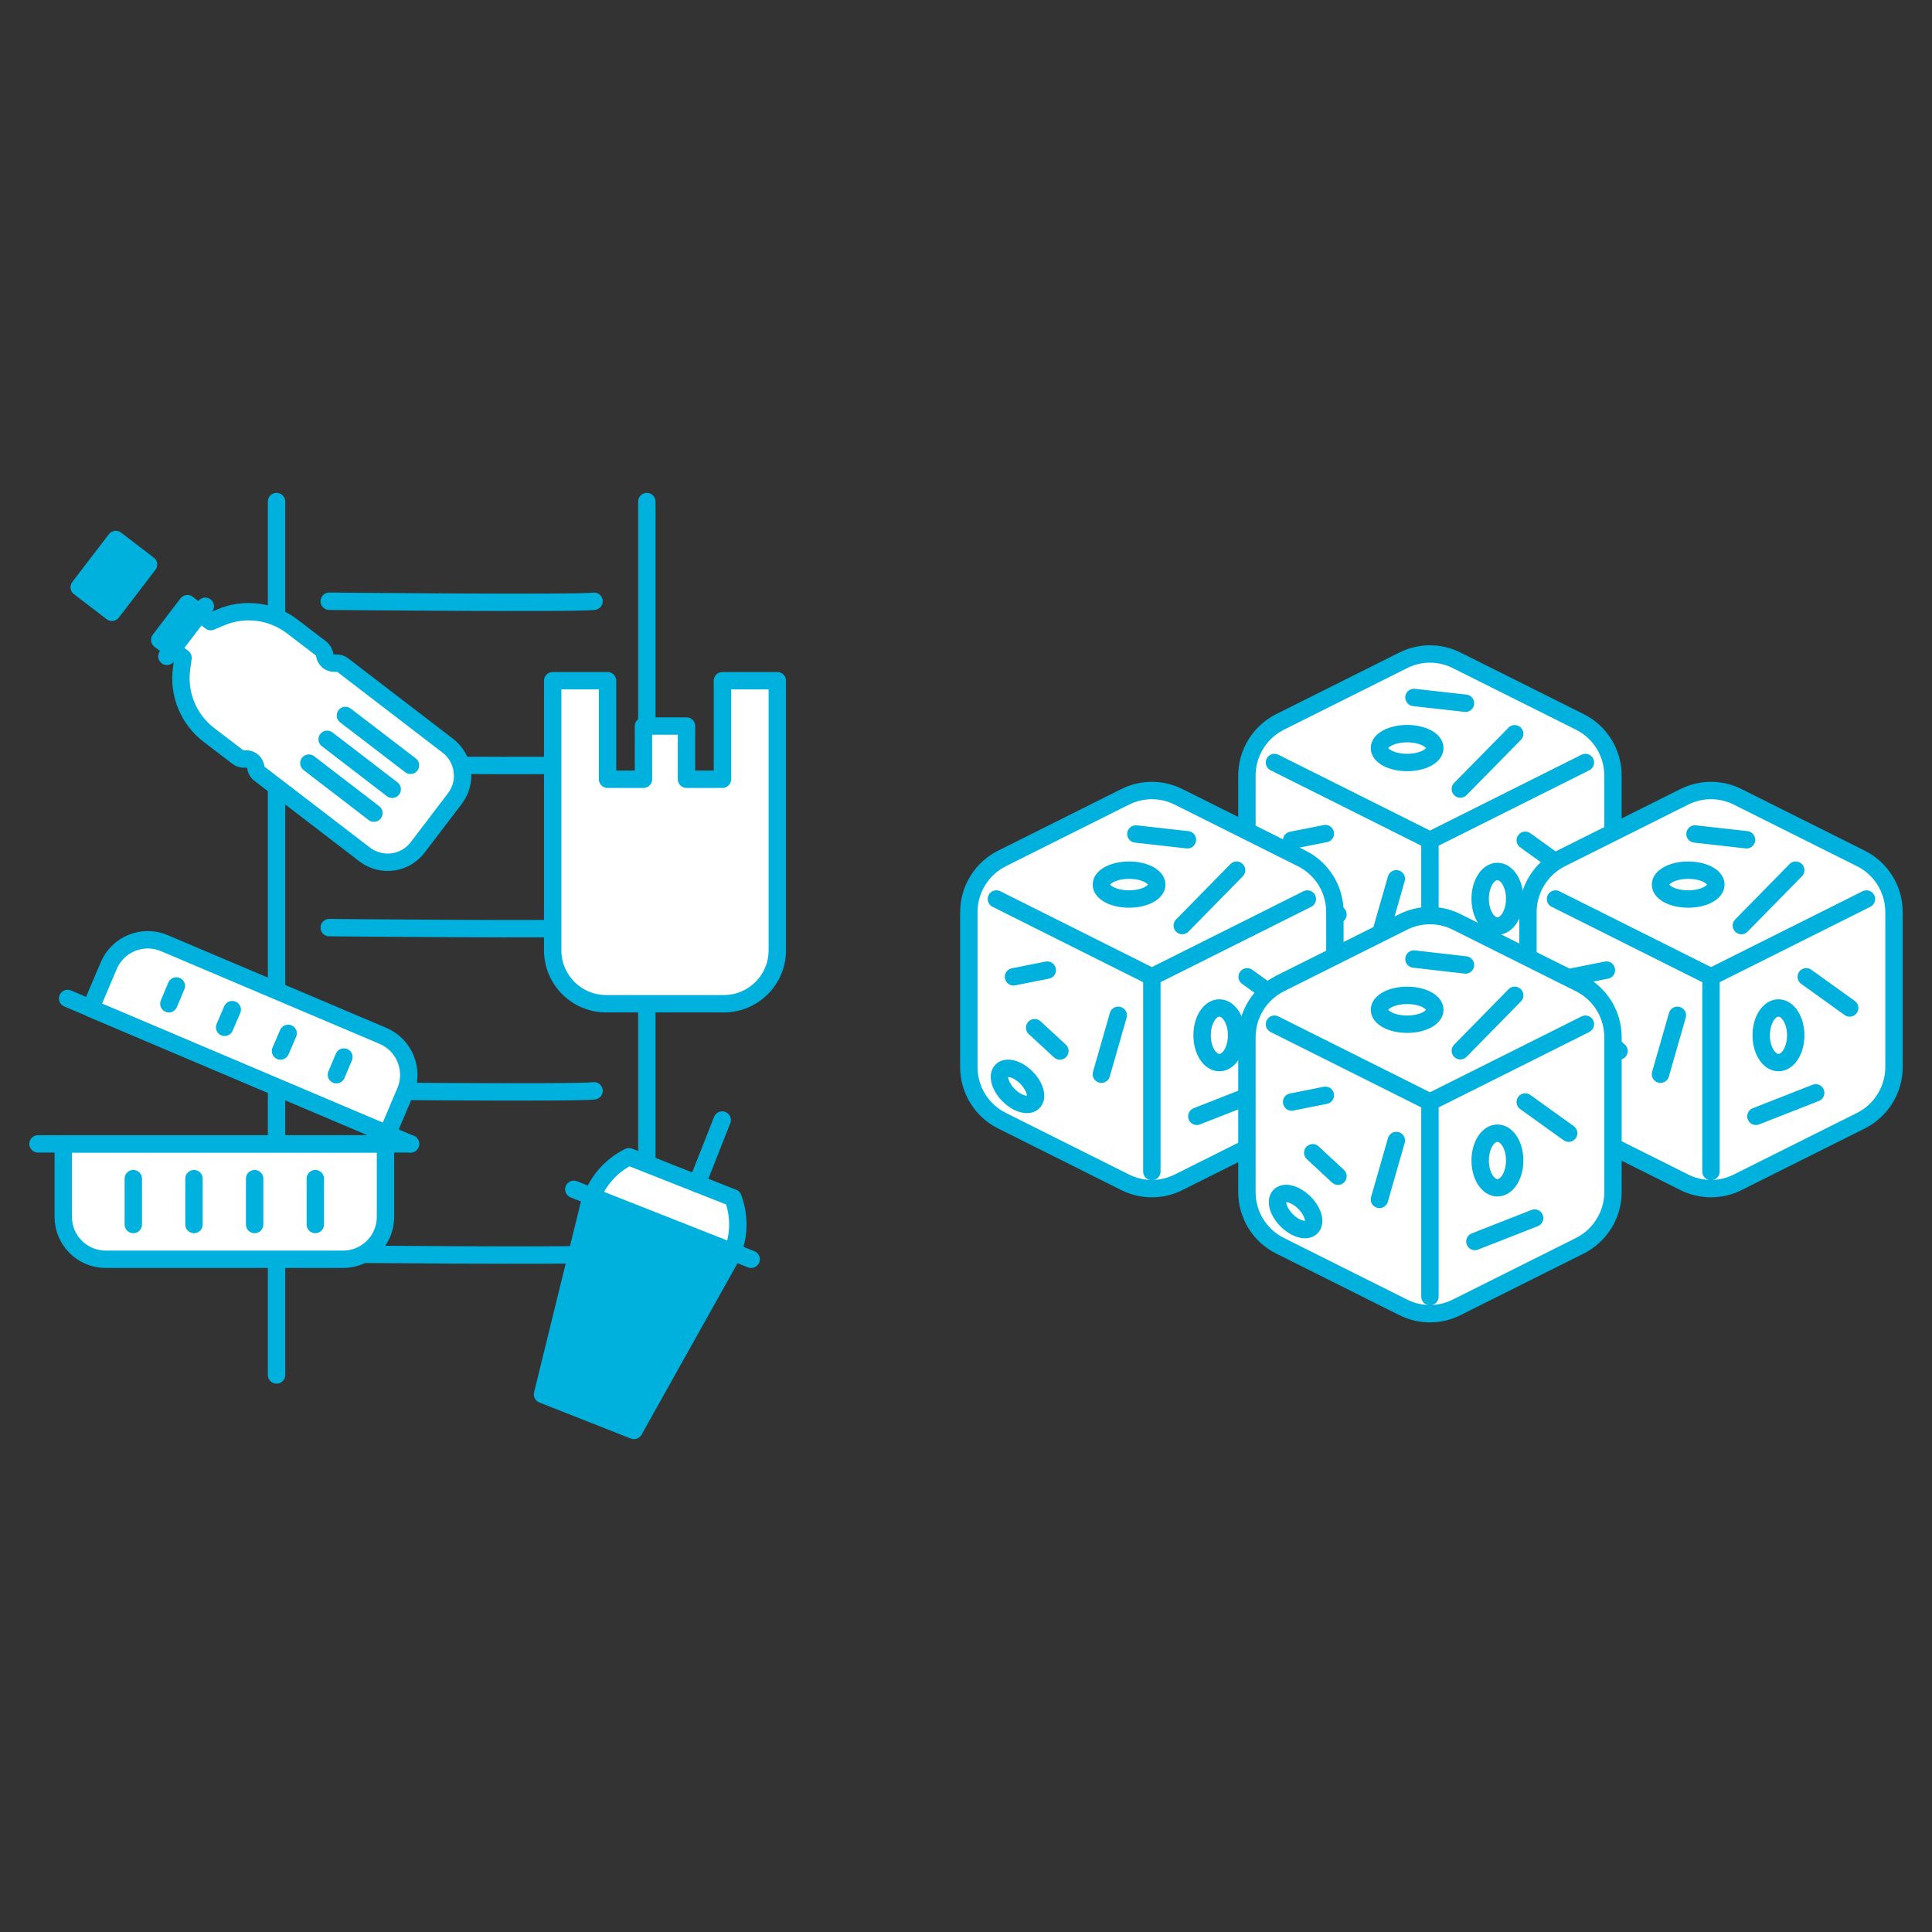 <?xml version="1.0" encoding="UTF-8"?><svg id="_レイヤー_1" xmlns="http://www.w3.org/2000/svg" viewBox="0 0 150 150"><rect x="0" y="0" width="150" height="150" fill="#333333" stroke="none"/><defs><style>.cls-1{fill:#fff;}.cls-1,.cls-2,.cls-3{stroke:#00b0dd;stroke-linecap:round;stroke-linejoin:round;stroke-width:1.35px;}.cls-2{fill:#00b0dd;}.cls-3{fill:none;}</style></defs><path class="cls-1" d="m125.23,72.25v-12.04c0-1.76-.99-3.37-2.57-4.16l-9.56-4.78c-1.31-.66-2.85-.66-4.16,0l-9.56,4.78c-1.57.79-2.57,2.4-2.57,4.16v12.04c0,1.76.99,3.37,2.57,4.16l9.56,4.78c1.31.66,2.85.66,4.16,0l9.56-4.78c1.57-.79,2.57-2.4,2.57-4.16Z"/><line class="cls-1" x1="98.95" y1="59.2" x2="111.02" y2="65.24"/><line class="cls-1" x1="111.02" y1="65.24" x2="111.02" y2="80.36"/><line class="cls-1" x1="123.09" y1="59.2" x2="111.02" y2="65.24"/><line class="cls-1" x1="100.28" y1="65.24" x2="102.9" y2="64.72"/><line class="cls-1" x1="101.92" y1="69.19" x2="103.88" y2="71"/><ellipse class="cls-1" cx="100.59" cy="73.74" rx=".97" ry="1.73" transform="translate(-22.68 92.73) rotate(-45)"/><ellipse class="cls-1" cx="109.25" cy="58.08" rx="2.15" ry="1.12"/><ellipse class="cls-1" cx="116.26" cy="69.78" rx="1.34" ry="2.12"/><line class="cls-1" x1="117.6" y1="56.97" x2="113.38" y2="61.26"/><line class="cls-1" x1="109.78" y1="54.15" x2="113.78" y2="54.6"/><line class="cls-1" x1="121.79" y1="67.66" x2="118.42" y2="65.24"/><line class="cls-1" x1="114.51" y1="76.07" x2="119.15" y2="74.25"/><line class="cls-1" x1="108.41" y1="68.23" x2="107.1" y2="72.8"/><path class="cls-1" d="m103.64,82.85v-12.04c0-1.76-.99-3.37-2.57-4.16l-9.56-4.78c-1.31-.66-2.85-.66-4.16,0l-9.56,4.78c-1.57.79-2.57,2.4-2.57,4.16v12.04c0,1.76.99,3.37,2.57,4.16l9.56,4.78c1.31.66,2.85.66,4.16,0l9.56-4.78c1.57-.79,2.57-2.4,2.57-4.16Z"/><line class="cls-1" x1="77.36" y1="69.8" x2="89.43" y2="75.84"/><line class="cls-1" x1="89.43" y1="75.84" x2="89.43" y2="90.96"/><line class="cls-1" x1="101.5" y1="69.8" x2="89.43" y2="75.84"/><line class="cls-1" x1="78.69" y1="75.84" x2="81.31" y2="75.32"/><line class="cls-1" x1="80.33" y1="79.79" x2="82.29" y2="81.6"/><ellipse class="cls-1" cx="79" cy="84.34" rx=".97" ry="1.73" transform="translate(-36.5 80.57) rotate(-45)"/><ellipse class="cls-1" cx="87.66" cy="68.68" rx="2.15" ry="1.12"/><ellipse class="cls-1" cx="94.67" cy="80.38" rx="1.34" ry="2.12"/><line class="cls-1" x1="96.01" y1="67.56" x2="91.79" y2="71.86"/><line class="cls-1" x1="88.19" y1="64.75" x2="92.19" y2="65.2"/><line class="cls-1" x1="100.2" y1="78.26" x2="96.83" y2="75.84"/><line class="cls-1" x1="92.92" y1="86.67" x2="97.56" y2="84.85"/><line class="cls-1" x1="86.82" y1="78.83" x2="85.51" y2="83.4"/><path class="cls-1" d="m147.05,82.85v-12.04c0-1.76-.99-3.37-2.57-4.16l-9.56-4.78c-1.31-.66-2.85-.66-4.16,0l-9.56,4.78c-1.57.79-2.57,2.4-2.57,4.16v12.04c0,1.76.99,3.37,2.57,4.16l9.56,4.78c1.31.66,2.85.66,4.16,0l9.56-4.78c1.57-.79,2.57-2.4,2.57-4.16Z"/><line class="cls-1" x1="120.77" y1="69.8" x2="132.84" y2="75.84"/><line class="cls-1" x1="132.84" y1="75.84" x2="132.84" y2="90.96"/><line class="cls-1" x1="144.91" y1="69.8" x2="132.84" y2="75.84"/><line class="cls-1" x1="122.1" y1="75.84" x2="124.72" y2="75.32"/><line class="cls-1" x1="123.74" y1="79.79" x2="125.7" y2="81.6"/><ellipse class="cls-1" cx="122.41" cy="84.34" rx=".97" ry="1.73" transform="translate(-23.78 111.26) rotate(-45)"/><ellipse class="cls-1" cx="131.07" cy="68.68" rx="2.15" ry="1.12"/><ellipse class="cls-1" cx="138.08" cy="80.38" rx="1.34" ry="2.12"/><line class="cls-1" x1="139.42" y1="67.56" x2="135.2" y2="71.86"/><line class="cls-1" x1="131.6" y1="64.75" x2="135.6" y2="65.2"/><line class="cls-1" x1="143.61" y1="78.26" x2="140.24" y2="75.84"/><line class="cls-1" x1="136.33" y1="86.67" x2="140.97" y2="84.85"/><line class="cls-1" x1="130.23" y1="78.83" x2="128.92" y2="83.4"/><path class="cls-1" d="m125.23,92.56v-12.04c0-1.76-.99-3.37-2.57-4.16l-9.56-4.78c-1.31-.66-2.85-.66-4.16,0l-9.56,4.78c-1.57.79-2.57,2.4-2.57,4.16v12.04c0,1.76.99,3.37,2.57,4.16l9.56,4.78c1.31.66,2.85.66,4.16,0l9.56-4.78c1.57-.79,2.57-2.4,2.57-4.16Z"/><line class="cls-1" x1="98.95" y1="79.52" x2="111.02" y2="85.56"/><line class="cls-1" x1="111.02" y1="85.56" x2="111.02" y2="100.67"/><line class="cls-1" x1="123.09" y1="79.52" x2="111.02" y2="85.56"/><line class="cls-1" x1="100.28" y1="85.56" x2="102.9" y2="85.04"/><line class="cls-1" x1="101.92" y1="89.5" x2="103.88" y2="91.32"/><ellipse class="cls-1" cx="100.59" cy="94.06" rx=".97" ry="1.73" transform="translate(-37.05 98.68) rotate(-45)"/><ellipse class="cls-1" cx="109.25" cy="78.4" rx="2.15" ry="1.12"/><ellipse class="cls-1" cx="116.26" cy="90.1" rx="1.34" ry="2.12"/><line class="cls-1" x1="117.6" y1="77.28" x2="113.38" y2="81.58"/><line class="cls-1" x1="109.78" y1="74.46" x2="113.78" y2="74.92"/><line class="cls-1" x1="121.79" y1="87.98" x2="118.42" y2="85.56"/><line class="cls-1" x1="114.51" y1="96.39" x2="119.15" y2="94.57"/><line class="cls-1" x1="108.41" y1="88.55" x2="107.1" y2="93.12"/><path class="cls-3" d="m46.12,46.68c-1.32.19-20.56,0-20.56,0"/><path class="cls-3" d="m46.12,59.35c-1.32.19-20.56,0-20.56,0"/><path class="cls-3" d="m46.12,72.02c-1.32.19-20.56,0-20.56,0"/><path class="cls-3" d="m46.12,84.69c-1.32.19-20.56,0-20.56,0"/><path class="cls-3" d="m46.12,97.36c-1.32.19-20.56,0-20.56,0"/><line class="cls-1" x1="21.47" y1="38.94" x2="21.47" y2="106.75"/><line class="cls-1" x1="50.22" y1="38.94" x2="50.22" y2="106.75"/><path class="cls-1" d="m24.93,50.35l-2.24-1.71c-1.59-1.22-3.72-1.49-5.57-.7l-.76.32-1.81-1.39-.89,1.16-.37.49-.89,1.16,1.81,1.39-.11.81c-.28,1.99.53,3.97,2.13,5.19l2.24,1.71c.16.12.36.17.55.15.38-.05.73.19.82.56l.04.18c.04.16.14.31.27.41l8.16,6.26c.64.49,1.46.7,2.26.57.74-.12,1.4-.52,1.85-1.11l1.26-1.65.37-.49,1.26-1.65c.45-.59.67-1.34.59-2.08-.08-.81-.49-1.54-1.13-2.03l-8.16-6.26c-.13-.1-.3-.16-.47-.15h-.18c-.38.01-.7-.27-.75-.64-.03-.2-.13-.37-.29-.5Z"/><line class="cls-1" x1="23.98" y1="59.25" x2="29.03" y2="63.13"/><line class="cls-1" x1="25.4" y1="57.4" x2="30.45" y2="61.28"/><line class="cls-1" x1="26.82" y1="55.55" x2="31.87" y2="59.42"/><rect class="cls-2" x="6.51" y="43.11" width="4.67" height="3.2" transform="translate(-32.03 24.54) rotate(-52.54)"/><line class="cls-1" x1="12.96" y1="50.96" x2="15.94" y2="47.07"/><path class="cls-1" d="m56.09,52.85v7.65h-2.79v-4.13h-3.34v4.13h-2.79v-7.65h-4.26v20.93c0,2.29,1.86,4.15,4.15,4.15h9.14c2.29,0,4.15-1.86,4.15-4.15v-20.93h-4.26Z"/><path class="cls-1" d="m8.19,88.81h18.44c1.82,0,3.29,1.48,3.29,3.29v5.67H4.9v-5.67c0-1.82,1.48-3.29,3.29-3.29Z" transform="translate(34.83 186.58) rotate(-180)"/><line class="cls-1" x1="31.87" y1="88.81" x2="2.95" y2="88.81"/><line class="cls-1" x1="24.48" y1="91.51" x2="24.48" y2="95.07"/><line class="cls-1" x1="19.77" y1="91.51" x2="19.77" y2="95.07"/><line class="cls-1" x1="15.06" y1="91.51" x2="15.06" y2="95.07"/><line class="cls-1" x1="10.35" y1="91.51" x2="10.35" y2="95.07"/><path class="cls-1" d="m10.68,76.55h18.44c1.82,0,3.29,1.48,3.29,3.29v3.6H7.39v-3.6c0-1.82,1.48-3.29,3.29-3.29Z" transform="translate(32.81 -1.42) rotate(22.98)"/><line class="cls-1" x1="5.25" y1="77.52" x2="31.87" y2="88.81"/><line class="cls-1" x1="13.11" y1="77.93" x2="13.69" y2="76.55"/><line class="cls-1" x1="17.44" y1="79.76" x2="18.03" y2="78.39"/><line class="cls-1" x1="21.78" y1="81.6" x2="22.37" y2="80.23"/><line class="cls-1" x1="26.12" y1="83.44" x2="26.7" y2="82.07"/><polygon class="cls-2" points="51.43 95.05 45.9 92.87 42.12 108.26 45.67 109.66 49.22 111.06 56.96 97.23 51.43 95.05"/><line class="cls-1" x1="44.55" y1="92.34" x2="58.32" y2="97.77"/><path class="cls-1" d="m48.83,89.81c-1.25.62-2.29,1.69-2.85,3.09l10.9,4.3c.55-1.4.52-2.89.03-4.2l-8.08-3.19Z"/><line class="cls-1" x1="56.07" y1="86.96" x2="54.12" y2="91.9"/></svg>